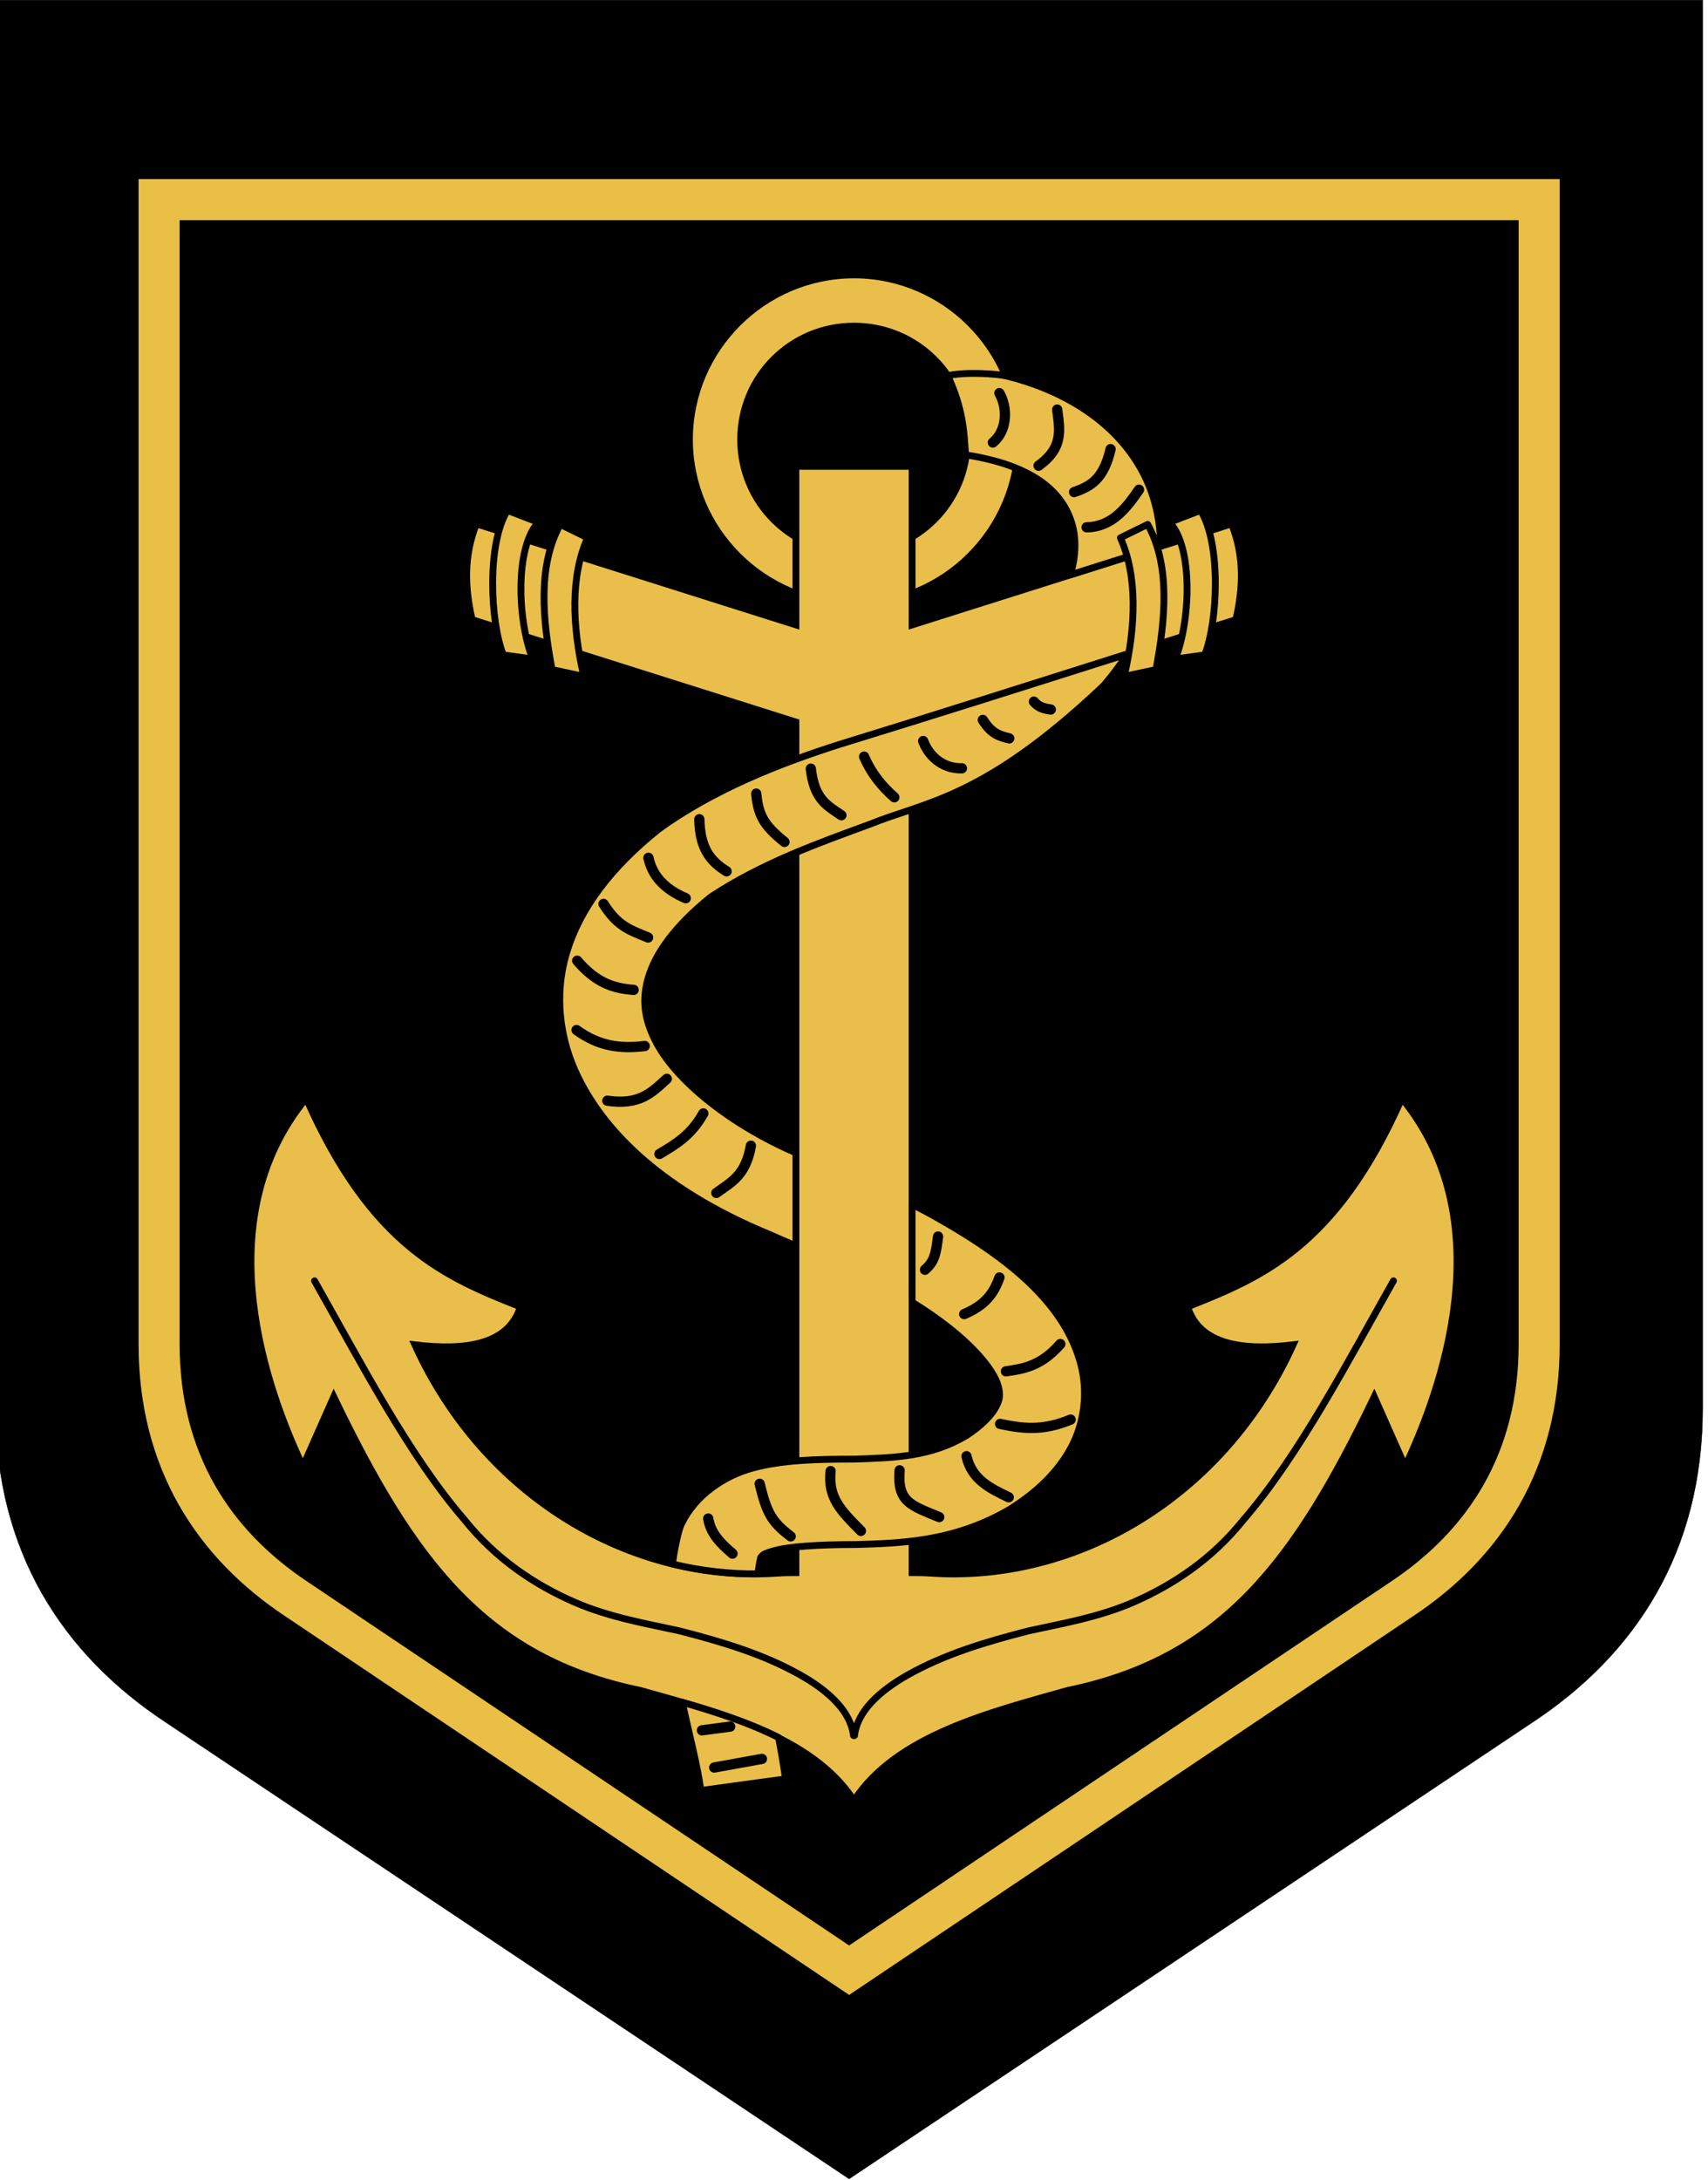 <?xml version="1.0" encoding="UTF-8" standalone="no"?>
<!-- Created with Inkscape (http://www.inkscape.org/) -->

<svg
   xmlns:dc="http://purl.org/dc/elements/1.1/"
   xmlns:cc="http://creativecommons.org/ns#"
   xmlns:rdf="http://www.w3.org/1999/02/22-rdf-syntax-ns#"
   xmlns:svg="http://www.w3.org/2000/svg"
   xmlns="http://www.w3.org/2000/svg"
   xmlns:sodipodi="http://sodipodi.sourceforge.net/DTD/sodipodi-0.dtd"
   xmlns:inkscape="http://www.inkscape.org/namespaces/inkscape"
   version="1.1"
   id="svg2"
   width="500"
   height="637.974"
   viewBox="0 0 500 637.974"
   sodipodi:docname="Gendarmerie Maritime.svg"
   inkscape:version="0.92.4 (5da689c313, 2019-01-14)">
  <defs
     id="defs6">
    <style
       type="text/css"
       id="style926"><![CDATA[
    .str1 {stroke:#999999;stroke-width:0.076}
    .str0 {stroke:#B2B2B2;stroke-width:0.076}
    .fil0 {fill:none}
    .fil1 {fill:#9999FF}
    .fil2 {fill:#E5E5E5}
    .fil3 {fill:black;fill-rule:nonzero}
   ]]></style>
  </defs>
  <sodipodi:namedview
     pagecolor="#ffffff"
     bordercolor="#666666"
     borderopacity="1"
     objecttolerance="10"
     gridtolerance="10"
     guidetolerance="10"
     inkscape:pageopacity="0"
     inkscape:pageshadow="2"
     inkscape:window-width="1920"
     inkscape:window-height="1001"
     id="namedview4"
     showgrid="false"
     inkscape:pagecheckerboard="true"
     inkscape:zoom="1.28"
     inkscape:cx="344.221"
     inkscape:cy="300.48329"
     inkscape:window-x="-9"
     inkscape:window-y="-9"
     inkscape:window-maximized="1"
     inkscape:current-layer="svg2"
     inkscape:snap-smooth-nodes="true"
     inkscape:snap-midpoints="true"
     inkscape:snap-intersection-paths="true"
     inkscape:object-paths="true"
     inkscape:snap-nodes="true"
     fit-margin-top="0"
     fit-margin-left="0"
     fit-margin-right="0"
     fit-margin-bottom="0"
     showguides="false" />
  <g
     id="g23-6"
     transform="translate(404.007,-768.734)" />
  <g
     id="g23-5"
     transform="translate(1553.712,-768.734)" />
  <g
     id="g1410">
    <g
       transform="matrix(0.999,0,0,0.999,-4090.028,-118.541)"
       id="g1806-9-8-0-4"
       style="opacity:1">
      <g
         id="g931-9-7-7-1"
         transform="translate(-1152.95,-450.039)"
         style="opacity:1">
        <path
           id="rect817-2-4-6-2-8-7-1"
           d="M 5245.788,568.721 V 981.293 c 0,42.004 19.658,72.021 49.844,91.949 l 200.264,133.758 200.264,-133.758 c 30.186,-19.929 49.842,-49.945 49.842,-91.949 V 568.721 Z"
           style="opacity:1;fill:#000000;fill-opacity:1;stroke:#000000;stroke-width:0.123;stroke-linecap:round;stroke-linejoin:round;stroke-miterlimit:4;stroke-dasharray:none;stroke-opacity:1;paint-order:fill markers stroke"
           inkscape:connector-curvature="0" />
        <path
           inkscape:connector-curvature="0"
           style="opacity:1;fill:#000000;fill-opacity:1;stroke:#e9bf46;stroke-width:12.031;stroke-linecap:butt;stroke-linejoin:miter;stroke-miterlimit:4;stroke-dasharray:none;stroke-opacity:1;paint-order:fill markers stroke"
           d="m 5293.691,627.182 v 335.274 c 0,34.135 15.893,58.527 40.297,74.722 l 161.907,108.697 161.906,-108.697 c 24.404,-16.195 40.295,-40.587 40.295,-74.722 V 627.182 Z"
           id="path864-4-4-5-5-7" />
      </g>
    </g>
    <g
       id="g1363">
      <path
         inkscape:connector-curvature="0"
         id="path825-4-4-6-3-1-5"
         d="m 250,80.453 c -26.514,0 -48.17,21.656 -48.17,48.17 0,26.514 21.655,48.17 48.17,48.17 26.514,0 48.168,-21.656 48.168,-48.17 0,-26.514 -21.654,-48.17 -48.168,-48.17 z m 0,15 c 18.408,0 33.168,14.762 33.168,33.17 0,18.408 -14.76,33.17 -33.168,33.17 -18.408,0 -33.17,-14.762 -33.17,-33.17 0,-18.408 14.762,-33.17 33.17,-33.17 z"
         style="color:#000000;font-style:normal;font-variant:normal;font-weight:normal;font-stretch:normal;font-size:medium;line-height:normal;font-family:sans-serif;font-variant-ligatures:normal;font-variant-position:normal;font-variant-caps:normal;font-variant-numeric:normal;font-variant-alternates:normal;font-feature-settings:normal;text-indent:0;text-align:start;text-decoration:none;text-decoration-line:none;text-decoration-style:solid;text-decoration-color:#000000;letter-spacing:normal;word-spacing:normal;text-transform:none;writing-mode:lr-tb;direction:ltr;text-orientation:mixed;dominant-baseline:auto;baseline-shift:baseline;text-anchor:start;white-space:normal;shape-padding:0;clip-rule:nonzero;display:inline;overflow:visible;visibility:visible;opacity:1;isolation:auto;mix-blend-mode:normal;color-interpolation:sRGB;color-interpolation-filters:linearRGB;solid-color:#000000;solid-opacity:1;vector-effect:none;fill:#e9be4b;fill-opacity:1;fill-rule:nonzero;stroke:#000000;stroke-width:2;stroke-linecap:round;stroke-linejoin:round;stroke-miterlimit:4;stroke-dasharray:none;stroke-dashoffset:0;stroke-opacity:1;paint-order:fill markers stroke;color-rendering:auto;image-rendering:auto;shape-rendering:auto;text-rendering:auto;enable-background:accumulate" />
      <g
         id="g1285-0-5-5-0-0-2"
         transform="translate(-1730.652,963.922)">
        <path
           style="opacity:1;fill:#e9be4b;fill-opacity:1;stroke:#000000;stroke-width:2;stroke-linecap:butt;stroke-linejoin:miter;stroke-miterlimit:4;stroke-dasharray:none;stroke-opacity:1"
           d="m 232.99,136.477 v 46.406 l -93.523,-29.562 c -3.764,9.355 -3.404,18.74 -1.258,28.037 l 94.781,29.961 v 248.922 c -1.746,-0.007 -3.517,0.025 -5.316,0.15 -42.776,2.978 -85.905,-22.167 -106.217,-66.816 14.521,1.737 27.364,0.137 30.879,-11.123 C 130.912,373.934 108.922,365.139 89.625,321.434 59.832,357.747 78.443,407.574 88.672,429.168 l 9.029,-20.371 c 23.136,48.076 44.328,76.583 89.764,85.934 22.387,6.327 50.13,13.123 62.535,32.227 12.405,-19.104 40.146,-25.9 62.533,-32.227 45.435,-9.351 66.629,-37.857 89.766,-85.934 l 9.029,20.371 c 10.229,-21.594 28.84,-71.421 -0.953,-107.734 -19.297,43.705 -41.289,52.5 -62.713,61.018 3.515,11.26 16.36,12.86 30.881,11.123 -20.312,44.649 -63.443,69.794 -106.219,66.816 -1.799,-0.125 -3.569,-0.157 -5.314,-0.15 0,-82.974 0,-168.157 0,-248.922 l 94.781,-29.961 c 2.146,-9.297 2.507,-18.682 -1.258,-28.037 l -93.523,29.562 v -46.406 z"
           transform="translate(1730.652,-963.922)"
           id="path847-5-2-0-6-7-5"
           inkscape:connector-curvature="0"
           sodipodi:nodetypes="cccccccccccccccccccccccccccc" />
        <path
           sodipodi:nodetypes="ccccc"
           inkscape:connector-curvature="0"
           id="path866-2-8-9-5-3-7"
           d="m 1877.996,-772.244 8.588,1.162 c -4.439,-11.091 -5.259,-32.646 1.664,-39.976 l -9.056,-3.482 c -6.035,9.778 -5.089,32.471 -1.196,42.296 z"
           style="opacity:1;fill:#e9be4b;fill-opacity:1;stroke:#000000;stroke-width:2;stroke-linecap:round;stroke-linejoin:round;stroke-miterlimit:4;stroke-dasharray:none;stroke-opacity:1" />
        <path
           sodipodi:nodetypes="ccccc"
           inkscape:connector-curvature="0"
           id="path937-9-5-5-9-8-9-1"
           d="m 1894.674,-810.451 c -6.691,12.125 -5.179,27.82 -2.41,42.493 l 9.297,1.997 c -3.448,-14.796 -3.905,-29.439 1.102,-40.565 z"
           style="opacity:1;fill:#e9be4b;fill-opacity:1;stroke:#000000;stroke-width:2;stroke-linecap:butt;stroke-linejoin:round;stroke-miterlimit:4;stroke-dasharray:none;stroke-opacity:1" />
      </g>
      <path
         sodipodi:nodetypes="ccccc"
         inkscape:connector-curvature="0"
         id="path1289-6-4-9-2-6"
         d="m 352.655,191.678 -8.588,1.162 c 4.439,-11.091 5.259,-32.646 -1.664,-39.976 l 9.056,-3.482 c 6.035,9.778 5.089,32.471 1.196,42.296 z"
         style="opacity:1;fill:#e9be4b;fill-opacity:1;stroke:#000000;stroke-width:2;stroke-linecap:round;stroke-linejoin:round;stroke-miterlimit:4;stroke-dasharray:none;stroke-opacity:1" />
      <path
         style="fill:none;stroke:#000000;stroke-width:2;stroke-linecap:round;stroke-linejoin:round;stroke-miterlimit:4;stroke-dasharray:none;stroke-opacity:1"
         d="m 92.076,374.855 c 13.477,23.793 27.764,51.329 43.977,70.021 9.073,11.326 20.417,18.916 32.178,24.039 10.319,4.495 21.605,6.371 30.57,8.354 12.737,3.253 24.678,6.863 35.411,12.888 8.438,4.776 14.793,10.686 15.633,17.756"
         id="path1055-5-3-3-2-1-2"
         inkscape:connector-curvature="0"
         sodipodi:nodetypes="ccsccc" />
      <path
         sodipodi:nodetypes="ccsccc"
         inkscape:connector-curvature="0"
         id="path1270-2-3-2-4-9"
         d="m 407.923,374.855 c -13.477,23.793 -27.764,51.329 -43.977,70.021 -9.073,11.326 -20.417,18.916 -32.178,24.039 -10.319,4.495 -21.605,6.371 -30.57,8.354 -12.737,3.253 -24.678,6.863 -35.411,12.888 -8.438,4.776 -14.793,10.686 -15.633,17.756"
         style="fill:none;stroke:#000000;stroke-width:2;stroke-linecap:round;stroke-linejoin:round;stroke-miterlimit:4;stroke-dasharray:none;stroke-opacity:1" />
      <g
         id="g1321"
         transform="translate(-356.25)">
        <path
           sodipodi:nodetypes="ccccccscccccscccccccccccccccccccccccccccccccccccccccc"
           inkscape:connector-curvature="0"
           style="color:#000000;font-style:normal;font-variant:normal;font-weight:normal;font-stretch:normal;font-size:medium;line-height:normal;font-family:sans-serif;font-variant-ligatures:normal;font-variant-position:normal;font-variant-caps:normal;font-variant-numeric:normal;font-variant-alternates:normal;font-feature-settings:normal;text-indent:0;text-align:start;text-decoration:none;text-decoration-line:none;text-decoration-style:solid;text-decoration-color:#000000;letter-spacing:normal;word-spacing:normal;text-transform:none;writing-mode:lr-tb;direction:ltr;text-orientation:mixed;dominant-baseline:auto;baseline-shift:baseline;text-anchor:start;white-space:normal;shape-padding:0;clip-rule:nonzero;display:inline;overflow:visible;visibility:visible;opacity:1;isolation:auto;mix-blend-mode:normal;color-interpolation:sRGB;color-interpolation-filters:linearRGB;solid-color:#000000;solid-opacity:1;vector-effect:none;fill:#e9be4b;fill-opacity:1;fill-rule:nonzero;stroke:#000000;stroke-width:2;stroke-linecap:butt;stroke-linejoin:round;stroke-miterlimit:4;stroke-dasharray:none;stroke-dashoffset:0;stroke-opacity:1;color-rendering:auto;image-rendering:auto;shape-rendering:auto;text-rendering:auto;enable-background:accumulate"
           d="m 633.664,109.97 c 4.478,9.423 4.812,16.255 5.244,23.149 20.602,3.181 28.358,11.305 31.039,19.797 1.398,4.429 1.328,9.731 -0.353,15.32 l 26.389,-8.34 c 0.01,-4.875 -0.691,-9.745 -2.195,-14.508 -5.275,-16.707 -20.566,-29.832 -42.962,-35.361 -2.606,-0.643 -12.289,-1.272 -17.16,-0.057 z m 52.542,81.449 c -28.026,8.897 -56.054,17.78 -84.16,26.42 -18.164,5.762 -37.001,13.38 -52.525,24.496 -0.179,0.128 -0.355,0.261 -0.527,0.398 -13.986,11.179 -22.962,23.164 -26.82,35.896 -3.858,12.733 -2.034,25.713 3.268,36.547 10.592,21.645 32.855,36.53 55.832,45.988 0.024,0.01 0.047,0.022 0.07,0.031 2.69,1.207 5.309,2.334 7.896,3.438 v -27.256 c -18.622,-7.996 -35.413,-21.07 -41.344,-33.189 -3.051,-6.235 -3.781,-11.76 -1.797,-18.309 1.967,-6.491 7.194,-14.486 18.248,-23.389 15.185,-10.042 32.055,-15.941 46.578,-21.285 16.217,-6.596 33.106,-7.272 67.904,-40.078 0.324,-0.306 0.632,-0.628 0.922,-0.967 2.386,-2.787 4.543,-5.714 6.455,-8.742 z m -62.947,161.053 v 28.619 c 16.663,10.259 23.904,19.713 25.199,24.512 0.702,2.6 0.517,3.951 -0.699,6.23 -1.198,2.245 -3.966,5.307 -8.783,8.422 -10.404,6.071 -20.681,6.367 -32.436,6.771 -12.007,0.004 -21.352,0.317 -29.855,2.584 -8.561,2.283 -16.836,8.034 -20.818,16.115 -0.366,0.743 -0.657,1.521 -0.869,2.322 -0.861,3.246 -1.472,6.47 -1.895,9.664 8.195,1.999 16.593,2.98 25.02,2.891 0.187,-1.616 0.445,-3.205 0.799,-4.76 0.502,-0.796 1.14,-1.259 4.205,-2.076 4.175,-1.113 12.185,-1.74 23.654,-1.74 0.144,-1.8e-4 0.288,-0.003 0.432,-0.008 11.508,-0.397 28.053,-0.516 44.672,-10.33 0.126,-0.074 0.25,-0.15 0.373,-0.229 7.483,-4.779 13.654,-10.541 17.559,-17.859 3.904,-7.319 5,-16.285 2.777,-24.516 -4.443,-16.454 -18.742,-29.487 -41.324,-42.307 -2.715,-1.566 -5.376,-2.97 -8.01,-4.307 z m -67.277,145.713 c 2.059,9.586 4.422,18.325 5.443,25.812 l 24.77,-3.379 c -0.556,-4.073 -1.265,-8.116 -2.029,-12.119 -8.747,-4.388 -18.593,-7.551 -28.183,-10.314 z"
           id="path1380-0-5-2-1-9-6-1" />
        <path
           style="fill:none;stroke:#000000;stroke-width:3;stroke-linecap:round;stroke-linejoin:miter;stroke-miterlimit:4;stroke-dasharray:none;stroke-opacity:1"
           d="m 534.035,322.135 c 9.457,1.347 12.878,-2.267 17.424,-6.405"
           id="path1382-8-3-2-4-6-1"
           inkscape:connector-curvature="0"
           sodipodi:nodetypes="cc" />
        <path
           style="fill:none;stroke:#000000;stroke-width:3;stroke-linecap:round;stroke-linejoin:miter;stroke-miterlimit:4;stroke-dasharray:none;stroke-opacity:1"
           d="m 549.286,337.734 c 4.96,-2.944 9.304,-5.559 12.857,-11.883"
           id="path1384-3-2-3-0-0-1"
           inkscape:connector-curvature="0"
           sodipodi:nodetypes="cc" />
        <path
           style="fill:none;stroke:#000000;stroke-width:3;stroke-linecap:round;stroke-linejoin:miter;stroke-miterlimit:4;stroke-dasharray:none;stroke-opacity:1"
           d="m 565.941,349.129 c 4.588,-3.287 8.598,-5.184 10.129,-13.83"
           id="path1386-2-7-5-7-2-9"
           inkscape:connector-curvature="0"
           sodipodi:nodetypes="cc" />
        <path
           style="fill:none;stroke:#000000;stroke-width:3;stroke-linecap:round;stroke-linejoin:miter;stroke-miterlimit:4;stroke-dasharray:none;stroke-opacity:1"
           d="m 525.034,301.453 c 6.465,4.695 12.64,5.56 19.966,4.675"
           id="path1388-2-4-7-2-7-5"
           inkscape:connector-curvature="0"
           sodipodi:nodetypes="cc" />
        <path
           style="fill:none;stroke:#000000;stroke-width:3;stroke-linecap:round;stroke-linejoin:miter;stroke-miterlimit:4;stroke-dasharray:none;stroke-opacity:1"
           d="m 525.219,281.157 c 5.326,6.213 10.229,8.094 16.529,8.54"
           id="path1390-5-3-8-9-47-72"
           inkscape:connector-curvature="0"
           sodipodi:nodetypes="cc" />
        <path
           style="fill:none;stroke:#000000;stroke-width:3;stroke-linecap:round;stroke-linejoin:miter;stroke-miterlimit:4;stroke-dasharray:none;stroke-opacity:1"
           d="m 532.923,264.539 c 4.144,6.582 7.581,7.556 13.051,9.837"
           id="path1392-4-6-3-6-06-7"
           inkscape:connector-curvature="0"
           sodipodi:nodetypes="cc" />
        <path
           style="fill:none;stroke:#000000;stroke-width:3;stroke-linecap:round;stroke-linejoin:miter;stroke-miterlimit:4;stroke-dasharray:none;stroke-opacity:1"
           d="m 546.072,251.043 c 1.066,4.902 4.287,9.002 10.931,11.829"
           id="path1394-5-1-7-3-9-4"
           inkscape:connector-curvature="0"
           sodipodi:nodetypes="cc" />
        <path
           style="fill:none;stroke:#000000;stroke-width:3;stroke-linecap:round;stroke-linejoin:miter;stroke-miterlimit:4;stroke-dasharray:none;stroke-opacity:1"
           d="m 560.974,239.752 c 0.161,8.159 2.91,12.128 7.987,15.243"
           id="path1396-3-1-8-7-2-6"
           inkscape:connector-curvature="0"
           sodipodi:nodetypes="cc" />
        <path
           style="fill:none;stroke:#000000;stroke-width:3;stroke-linecap:round;stroke-linejoin:miter;stroke-miterlimit:4;stroke-dasharray:none;stroke-opacity:1"
           d="m 577.629,232.252 c 0.611,6.179 2.011,9.123 8.268,14.147"
           id="path1398-7-9-6-1-22-6"
           inkscape:connector-curvature="0"
           sodipodi:nodetypes="cc" />
        <path
           style="fill:none;stroke:#000000;stroke-width:3;stroke-linecap:round;stroke-linejoin:miter;stroke-miterlimit:4;stroke-dasharray:none;stroke-opacity:1"
           d="m 593.608,224.958 c 1.013,8.917 4.606,10.698 8.953,13.636"
           id="path1400-8-4-2-4-7-2"
           inkscape:connector-curvature="0"
           sodipodi:nodetypes="cc" />
        <path
           style="fill:none;stroke:#000000;stroke-width:3;stroke-linecap:round;stroke-linejoin:miter;stroke-miterlimit:4;stroke-dasharray:none;stroke-opacity:1"
           d="m 626.503,216.864 c 1.46,4.004 5.303,8.108 11.34,7.997"
           id="path1402-6-0-5-4-3-4"
           inkscape:connector-curvature="0"
           sodipodi:nodetypes="cc" />
        <path
           style="fill:none;stroke:#000000;stroke-width:3;stroke-linecap:round;stroke-linejoin:miter;stroke-miterlimit:4;stroke-dasharray:none;stroke-opacity:1"
           d="m 643.959,210.689 c 2.579,4.197 5.158,4.743 7.737,5.402"
           id="path1404-7-9-4-1-2-09"
           inkscape:connector-curvature="0"
           sodipodi:nodetypes="cc" />
        <path
           style="fill:none;stroke:#000000;stroke-width:3;stroke-linecap:round;stroke-linejoin:miter;stroke-miterlimit:4;stroke-dasharray:none;stroke-opacity:1"
           d="m 609.209,221.429 c 2.134,4.991 5.25,8.755 8.85,11.915"
           id="path1406-7-7-7-0-3-1"
           inkscape:connector-curvature="0"
           sodipodi:nodetypes="cc" />
        <path
           style="opacity:1;fill:none;stroke:#000000;stroke-width:3;stroke-linecap:round;stroke-linejoin:miter;stroke-miterlimit:4;stroke-dasharray:none;stroke-opacity:1"
           d="m 658.919,205.343 c 0.785,0.934 1.96,1.951 4.941,2.301"
           id="path1408-1-4-1-0-9-9"
           inkscape:connector-curvature="0"
           sodipodi:nodetypes="cc" />
        <path
           style="fill:none;stroke:#000000;stroke-width:3;stroke-linecap:round;stroke-linejoin:miter;stroke-miterlimit:4;stroke-dasharray:none;stroke-opacity:1"
           d="m 674.345,154.324 c 7.612,-0.125 11.808,-5.917 15.34,-11.006"
           id="path1410-0-7-1-3-1-4"
           inkscape:connector-curvature="0"
           sodipodi:nodetypes="cc" />
        <path
           style="fill:none;stroke:#000000;stroke-width:3;stroke-linecap:round;stroke-linejoin:miter;stroke-miterlimit:4;stroke-dasharray:none;stroke-opacity:1"
           d="m 670.674,144.015 c 5.063,-1.711 8.689,-3.975 10.693,-12.575"
           id="path1412-4-0-9-7-9-7"
           inkscape:connector-curvature="0"
           sodipodi:nodetypes="cc" />
        <path
           style="fill:none;stroke:#000000;stroke-width:3;stroke-linecap:round;stroke-linejoin:miter;stroke-miterlimit:4;stroke-dasharray:none;stroke-opacity:1"
           d="m 660.274,136.297 c 7.4,-5.328 6.182,-10.523 5.457,-16.437"
           id="path1414-9-8-6-9-2-8"
           inkscape:connector-curvature="0"
           sodipodi:nodetypes="cc" />
        <path
           style="fill:none;stroke:#000000;stroke-width:3;stroke-linecap:round;stroke-linejoin:miter;stroke-miterlimit:4;stroke-dasharray:none;stroke-opacity:1"
           d="m 627.024,371.604 c 2.694,-2.351 3.181,-4.422 3.832,-9.716"
           id="path1416-3-8-5-3-1-5"
           inkscape:connector-curvature="0"
           sodipodi:nodetypes="cc" />
        <path
           style="fill:none;stroke:#000000;stroke-width:3;stroke-linecap:round;stroke-linejoin:miter;stroke-miterlimit:4;stroke-dasharray:none;stroke-opacity:1"
           d="m 638.502,384.582 c 6.144,-2.589 8.647,-6.031 10.324,-10.714"
           id="path1418-9-1-9-0-3-0"
           inkscape:connector-curvature="0"
           sodipodi:nodetypes="cc" />
        <path
           style="fill:none;stroke:#000000;stroke-width:3;stroke-linecap:round;stroke-linejoin:miter;stroke-miterlimit:4;stroke-dasharray:none;stroke-opacity:1"
           d="m 650.726,401.334 c 5.122,-0.748 10.244,-1.485 15.924,-7.987"
           id="path1420-9-2-1-9-3-7"
           inkscape:connector-curvature="0"
           sodipodi:nodetypes="cc" />
        <path
           style="fill:none;stroke:#000000;stroke-width:3;stroke-linecap:round;stroke-linejoin:miter;stroke-miterlimit:4;stroke-dasharray:none;stroke-opacity:1"
           d="m 649.021,416.723 c 6.458,1.355 12.38,2.176 20.648,-1.266"
           id="path1422-7-0-7-5-3-0"
           inkscape:connector-curvature="0"
           sodipodi:nodetypes="cc" />
        <path
           style="fill:none;stroke:#000000;stroke-width:3;stroke-linecap:round;stroke-linejoin:miter;stroke-miterlimit:4;stroke-dasharray:none;stroke-opacity:1"
           d="m 639.184,426.171 c 1.508,6.868 7.026,9.452 12.37,12.029"
           id="path1424-2-6-4-1-82-6"
           inkscape:connector-curvature="0"
           sodipodi:nodetypes="cc" />
        <path
           style="fill:none;stroke:#000000;stroke-width:3;stroke-linecap:round;stroke-linejoin:miter;stroke-miterlimit:4;stroke-dasharray:none;stroke-opacity:1"
           d="m 619.599,430.31 c -0.729,9.292 3.322,10.245 11.598,13.684"
           id="path1426-6-2-7-0-4-7"
           inkscape:connector-curvature="0"
           sodipodi:nodetypes="cc" />
        <path
           style="fill:none;stroke:#000000;stroke-width:3;stroke-linecap:round;stroke-linejoin:miter;stroke-miterlimit:4;stroke-dasharray:none;stroke-opacity:1"
           d="m 599.405,430.527 c -0.826,7.78 2.917,11.49 8.868,17.504"
           id="path1428-1-7-1-2-7-0"
           inkscape:connector-curvature="0"
           sodipodi:nodetypes="cc" />
        <path
           style="fill:none;stroke:#000000;stroke-width:3;stroke-linecap:round;stroke-linejoin:miter;stroke-miterlimit:4;stroke-dasharray:none;stroke-opacity:1"
           d="m 578.637,434.251 c 2.119,8.837 3.68,11.237 9.076,15.386"
           id="path1430-0-1-0-0-7-3"
           inkscape:connector-curvature="0"
           sodipodi:nodetypes="cc" />
        <path
           style="fill:none;stroke:#000000;stroke-width:3;stroke-linecap:round;stroke-linejoin:miter;stroke-miterlimit:4;stroke-dasharray:none;stroke-opacity:1"
           d="m 563.575,444.406 c 0.654,4.223 3.489,7.213 7.11,10.275"
           id="path1432-2-6-7-3-93-8"
           inkscape:connector-curvature="0"
           sodipodi:nodetypes="cc" />
        <path
           style="opacity:1;fill:none;stroke:#000000;stroke-width:3;stroke-linecap:round;stroke-linejoin:miter;stroke-miterlimit:4;stroke-dasharray:none;stroke-opacity:1"
           d="m 561.732,506.401 8.279,-1.094"
           id="path1434-9-3-0-9-5-27"
           inkscape:connector-curvature="0"
           sodipodi:nodetypes="cc" />
        <path
           style="opacity:1;fill:none;stroke:#000000;stroke-width:3;stroke-linecap:round;stroke-linejoin:miter;stroke-miterlimit:4;stroke-dasharray:none;stroke-opacity:1"
           d="m 565.33,517.289 13.976,-2.53"
           id="path1436-1-8-0-4-7-0"
           inkscape:connector-curvature="0"
           sodipodi:nodetypes="cc" />
        <path
           sodipodi:nodetypes="cc"
           inkscape:connector-curvature="0"
           id="path1111-2-1-7-6-5-7"
           d="m 648.808,115.056 c 2.569,4.506 2.224,11.061 -1.911,14.461"
           style="fill:none;stroke:#000000;stroke-width:3;stroke-linecap:round;stroke-linejoin:miter;stroke-miterlimit:4;stroke-dasharray:none;stroke-opacity:1" />
      </g>
      <path
         sodipodi:nodetypes="ccccc"
         inkscape:connector-curvature="0"
         id="path1291-9-4-9-0-6"
         d="m 335.977,153.471 c 6.691,12.125 5.179,27.82 2.41,42.493 l -9.297,1.997 c 3.448,-14.796 3.905,-29.439 -1.102,-40.565 z"
         style="opacity:1;fill:#e9be4b;fill-opacity:1;stroke:#000000;stroke-width:2;stroke-linecap:butt;stroke-linejoin:round;stroke-miterlimit:4;stroke-dasharray:none;stroke-opacity:1" />
    </g>
  </g>
</svg>
